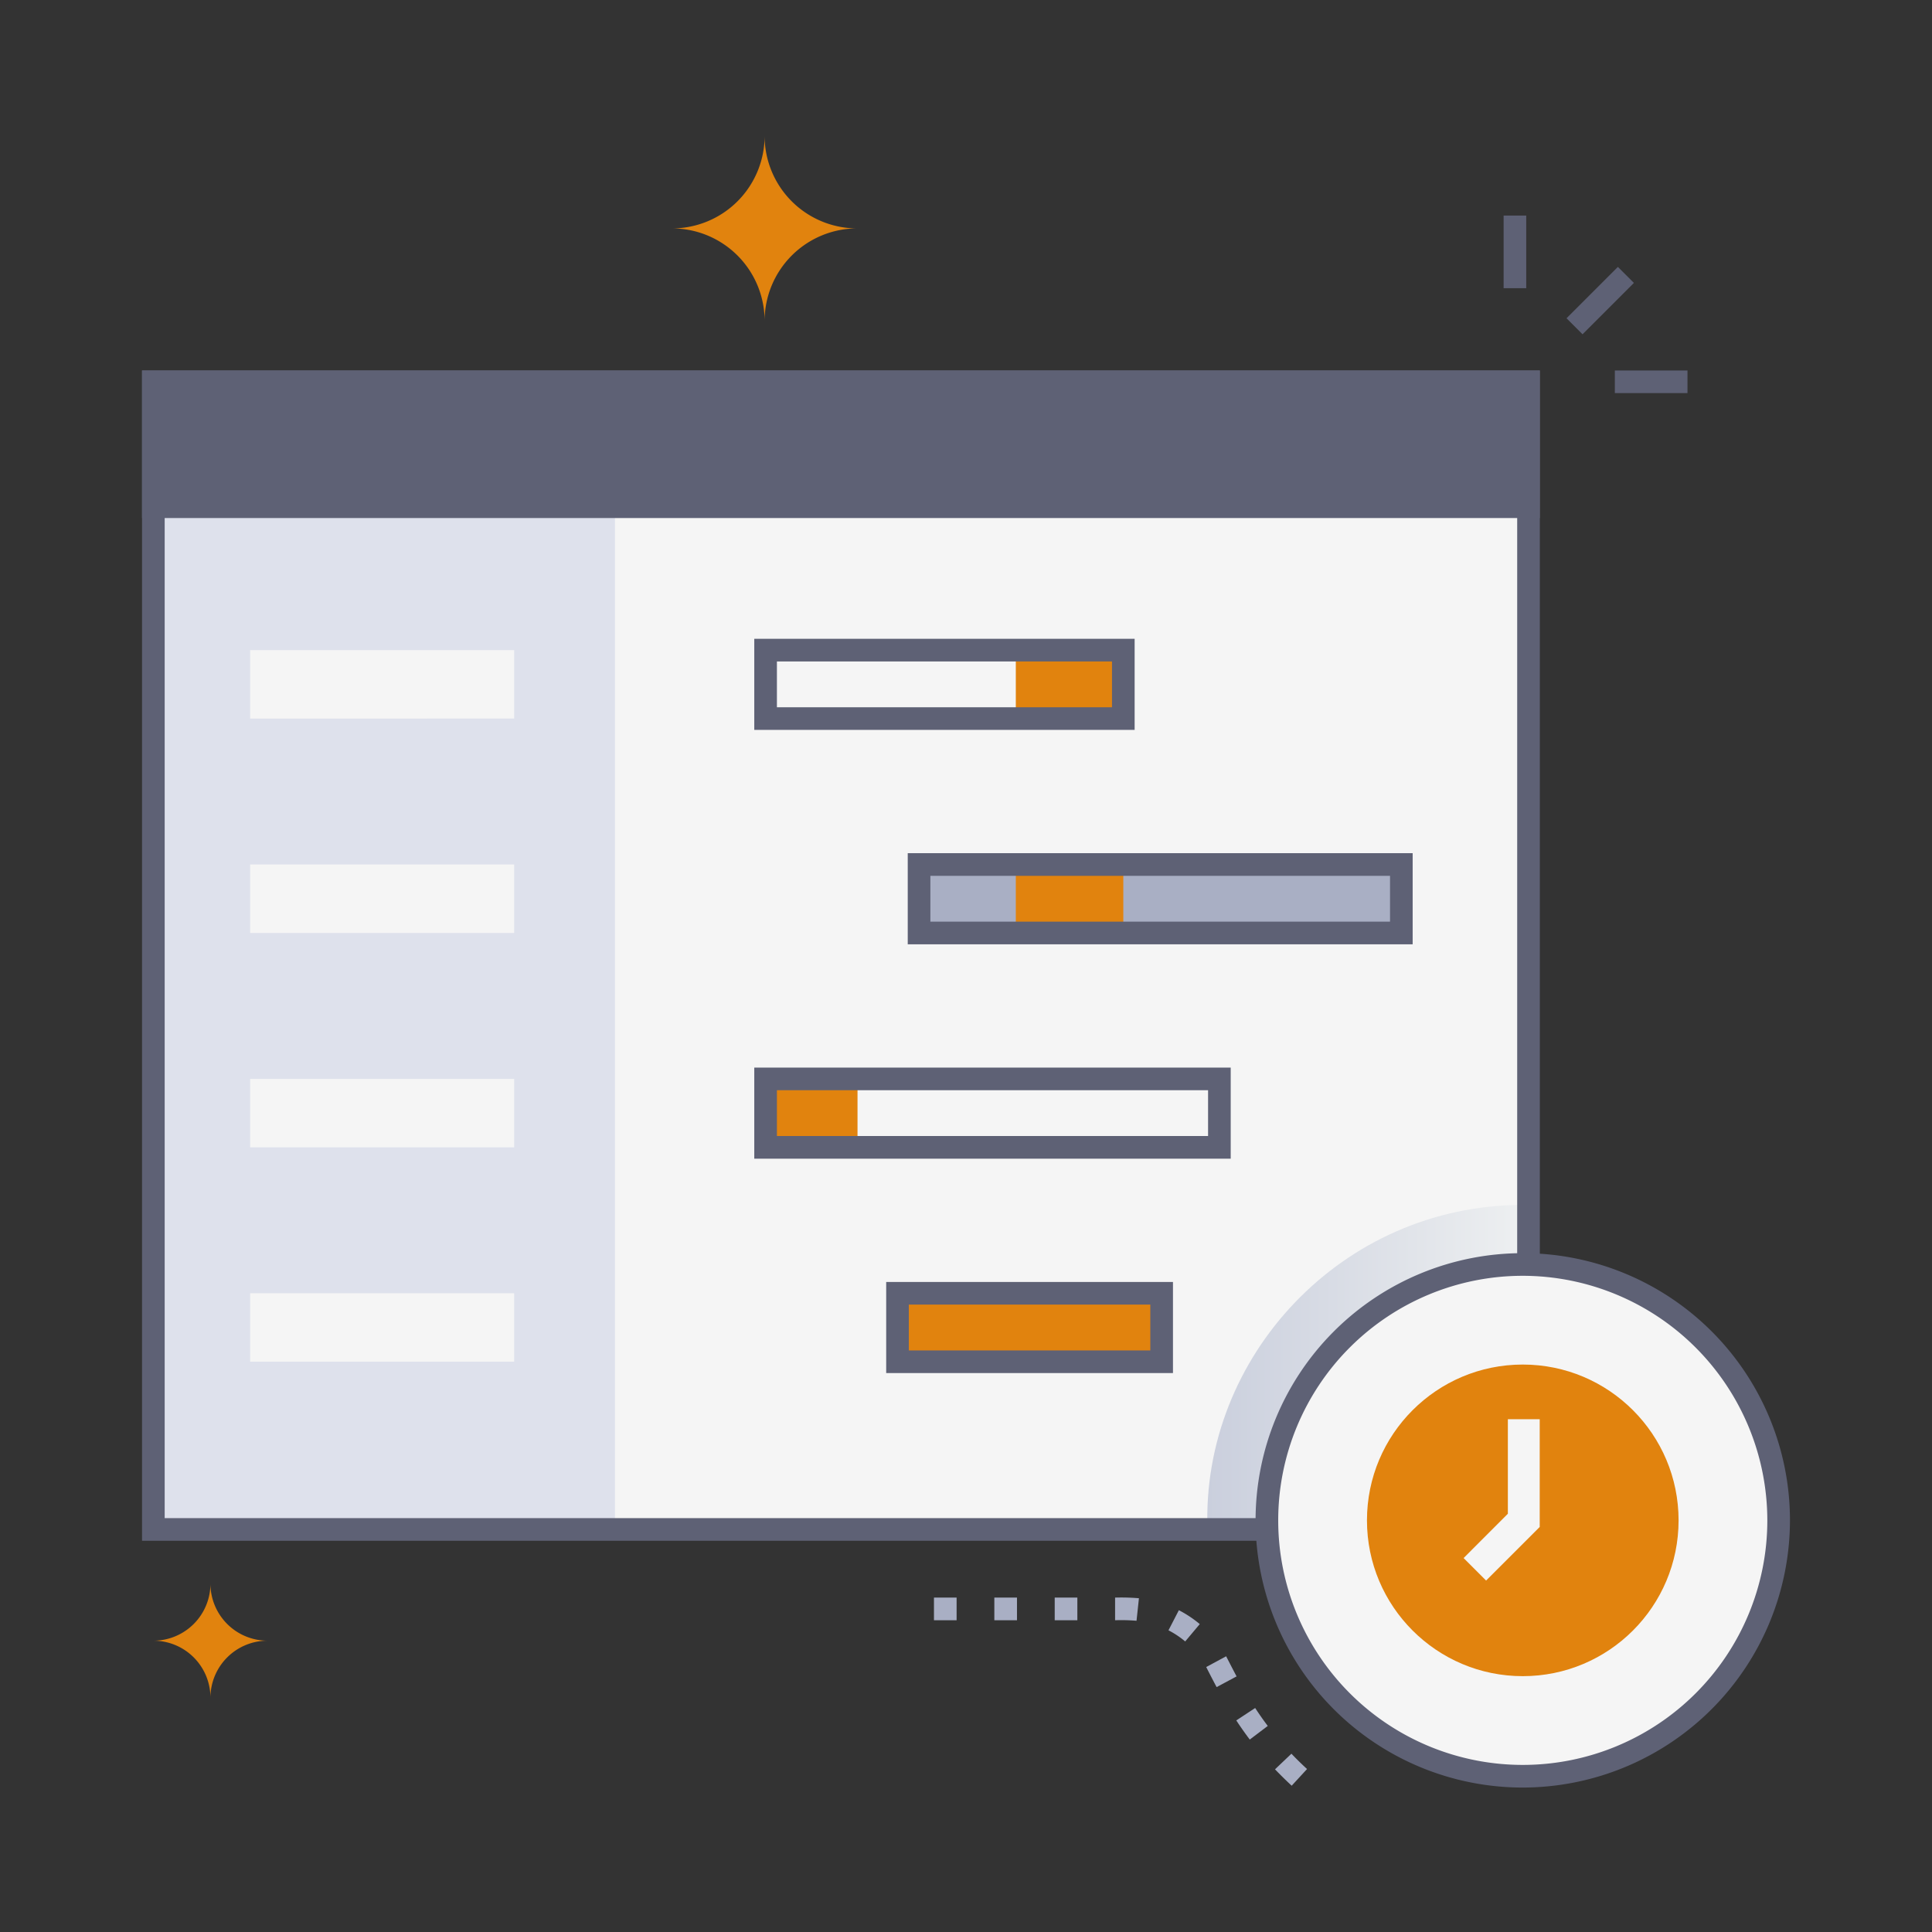 <svg xmlns="http://www.w3.org/2000/svg" version="1.1" xmlns:xlink="http://www.w3.org/1999/xlink" width="512" height="512" x="0" y="0" viewBox="0 0 512 512" style="enable-background:new 0 0 512 512" xml:space="preserve" class=""><rect x="0" y="0" width="512" height="512" fill="#333333" stroke="none"/><g><linearGradient id="a" x1="319.92" x2="405.07" y1="362.31" y2="362.31" gradientUnits="userSpaceOnUse"><stop offset="0" stop-color="#cacfdd"></stop><stop offset="1" stop-color="#eef0f1"></stop></linearGradient><g data-name="Gantt chart"><path fill="#f5f5f5" d="M40.64 101.18h364.43v304.15H40.64z" opacity="1" data-original="#f5f5f5" class=""></path><path fill="#f5f5f5" d="M40.64 101.18h364.43v304.14H40.64z" opacity="1" data-original="#f5f5f5" class=""></path><path fill="#5e6175" d="M40.64 101.18h364.43v33.1H40.64z" opacity="1" data-original="#5e6175" class=""></path><path fill="#dee1ec" d="M40.64 134.28h122.33v271.04H40.64z" opacity="1" data-original="#dee1ec"></path><path fill="#f5f5f5" d="M66.29 172.29h69.97v18.14H66.29zM202.89 172.29h66.3v18.14h-66.3z" opacity="1" data-original="#f5f5f5" class=""></path><path fill="#e1830e" d="M269.2 172.29h28.49v18.14H269.2z" opacity="1" data-original="#e1830e" class=""></path><path fill="#f5f5f5" d="M66.29 229.1h69.97v18.14H66.29z" opacity="1" data-original="#f5f5f5" class=""></path><path fill="#a9afc4" d="M243.56 229.1h127.8v18.14h-127.8z" opacity="1" data-original="#a9afc4"></path><path fill="#f5f5f5" d="M66.29 285.92h69.97v18.14H66.29zM202.89 285.92h120.26v18.14H202.89z" opacity="1" data-original="#f5f5f5" class=""></path><path fill="#e1830e" d="M202.89 285.92h24.36v18.14h-24.36z" opacity="1" data-original="#e1830e" class=""></path><path fill="#f5f5f5" d="M66.29 342.73h69.97v18.14H66.29z" opacity="1" data-original="#f5f5f5" class=""></path><path fill="#e1830e" d="M237.88 342.73h69.97v18.14h-69.97zM269.2 229.1h28.49v18.14H269.2z" opacity="1" data-original="#e1830e" class=""></path><g fill="#5e6175"><path d="M300.69 193.43h-100.8v-24.14h100.8zm-94.8-6h88.8v-12.14h-88.8zM374.37 250.25H240.56V226.1h133.81zm-127.81-6h121.81V232.1H246.56zM326.15 307.06H199.89v-24.14h126.26zm-120.26-6h114.26v-12.14H205.89zM310.85 363.88h-76v-24.15h76zm-70-6h64v-12.15h-64zM408.07 137.28H37.64v-39.1h370.43zm-364.43-6h358.43v-27.1H43.64z" fill="#5e6175" opacity="1" data-original="#5e6175" class=""></path></g><path fill="url(#a)" d="M405.07 319.32v86H320c-1.7-45.72 35.62-86 83.57-86 .5-.02 1-.02 1.5 0z" opacity="1" data-original="url(#a)" class=""></path><path fill="#5e6175" d="M408.07 408.32H37.64V98.18h370.43zm-364.43-6h358.43V104.18H43.64z" opacity="1" data-original="#5e6175" class=""></path><circle cx="403.55" cy="402.91" r="67.81" fill="#f5f5f5" opacity="1" data-original="#f5f5f5" class=""></circle><path fill="#5e6175" d="M403.55 473.72a70.81 70.81 0 1 1 70.81-70.81 70.9 70.9 0 0 1-70.81 70.81zm0-135.62a64.81 64.81 0 1 0 64.81 64.81 64.89 64.89 0 0 0-64.81-64.81z" opacity="1" data-original="#5e6175" class=""></path><circle cx="403.55" cy="402.91" r="41.29" fill="#e1830e" opacity="1" data-original="#e1830e" class=""></circle><path fill="#f5f5f5" d="m393.83 418.86-5.96-5.96 11.73-11.74v-25.05h8.44v28.55z" opacity="1" data-original="#f5f5f5" class=""></path><path fill="#5e6175" d="m415.148 84.343 13.61-13.61L433 74.975l-13.61 13.61zM398.47 57.13h6v19.25h-6zM427.95 98.18h19.25v6h-19.25z" opacity="1" data-original="#5e6175" class=""></path><path fill="#a9afc4" d="M342.31 473.23c-1.52-1.41-3-2.87-4.42-4.34l4.35-4.14c1.31 1.38 2.7 2.74 4.14 4.06zM331.2 461a97.055 97.055 0 0 1-3.57-5.07l5-3.29c1.07 1.64 2.19 3.23 3.34 4.75zm-8.78-13.9c-1.08-2-2.75-5.29-2.76-5.32l5.28-2.85s1.77 3.46 2.77 5.33zm-8.33-12.1a23.72 23.72 0 0 0-4.43-2.95l2.75-5.33a30 30 0 0 1 5.54 3.68zm-12.9-5.48a48.58 48.58 0 0 0-5.68-.14v-6a56 56 0 0 1 6.32.17zm-15.68-.14h-6v-6h6zm-16 0h-6v-6h6zm-16 0h-6v-6h6z" opacity="1" data-original="#a9afc4"></path><path fill="#e1830e" d="M227.16 60.53a24.55 24.55 0 0 0-24.53 24.53 24.53 24.53 0 0 0-24.53-24.53A24.53 24.53 0 0 0 202.63 36a24.53 24.53 0 0 0 24.53 24.53zM70.9 434.8a15.14 15.14 0 0 0-15.13 15.13 15.12 15.12 0 0 0-15.13-15.13 15.13 15.13 0 0 0 15.13-15.13A15.14 15.14 0 0 0 70.9 434.8z" opacity="1" data-original="#e1830e" class=""></path></g></g></svg>